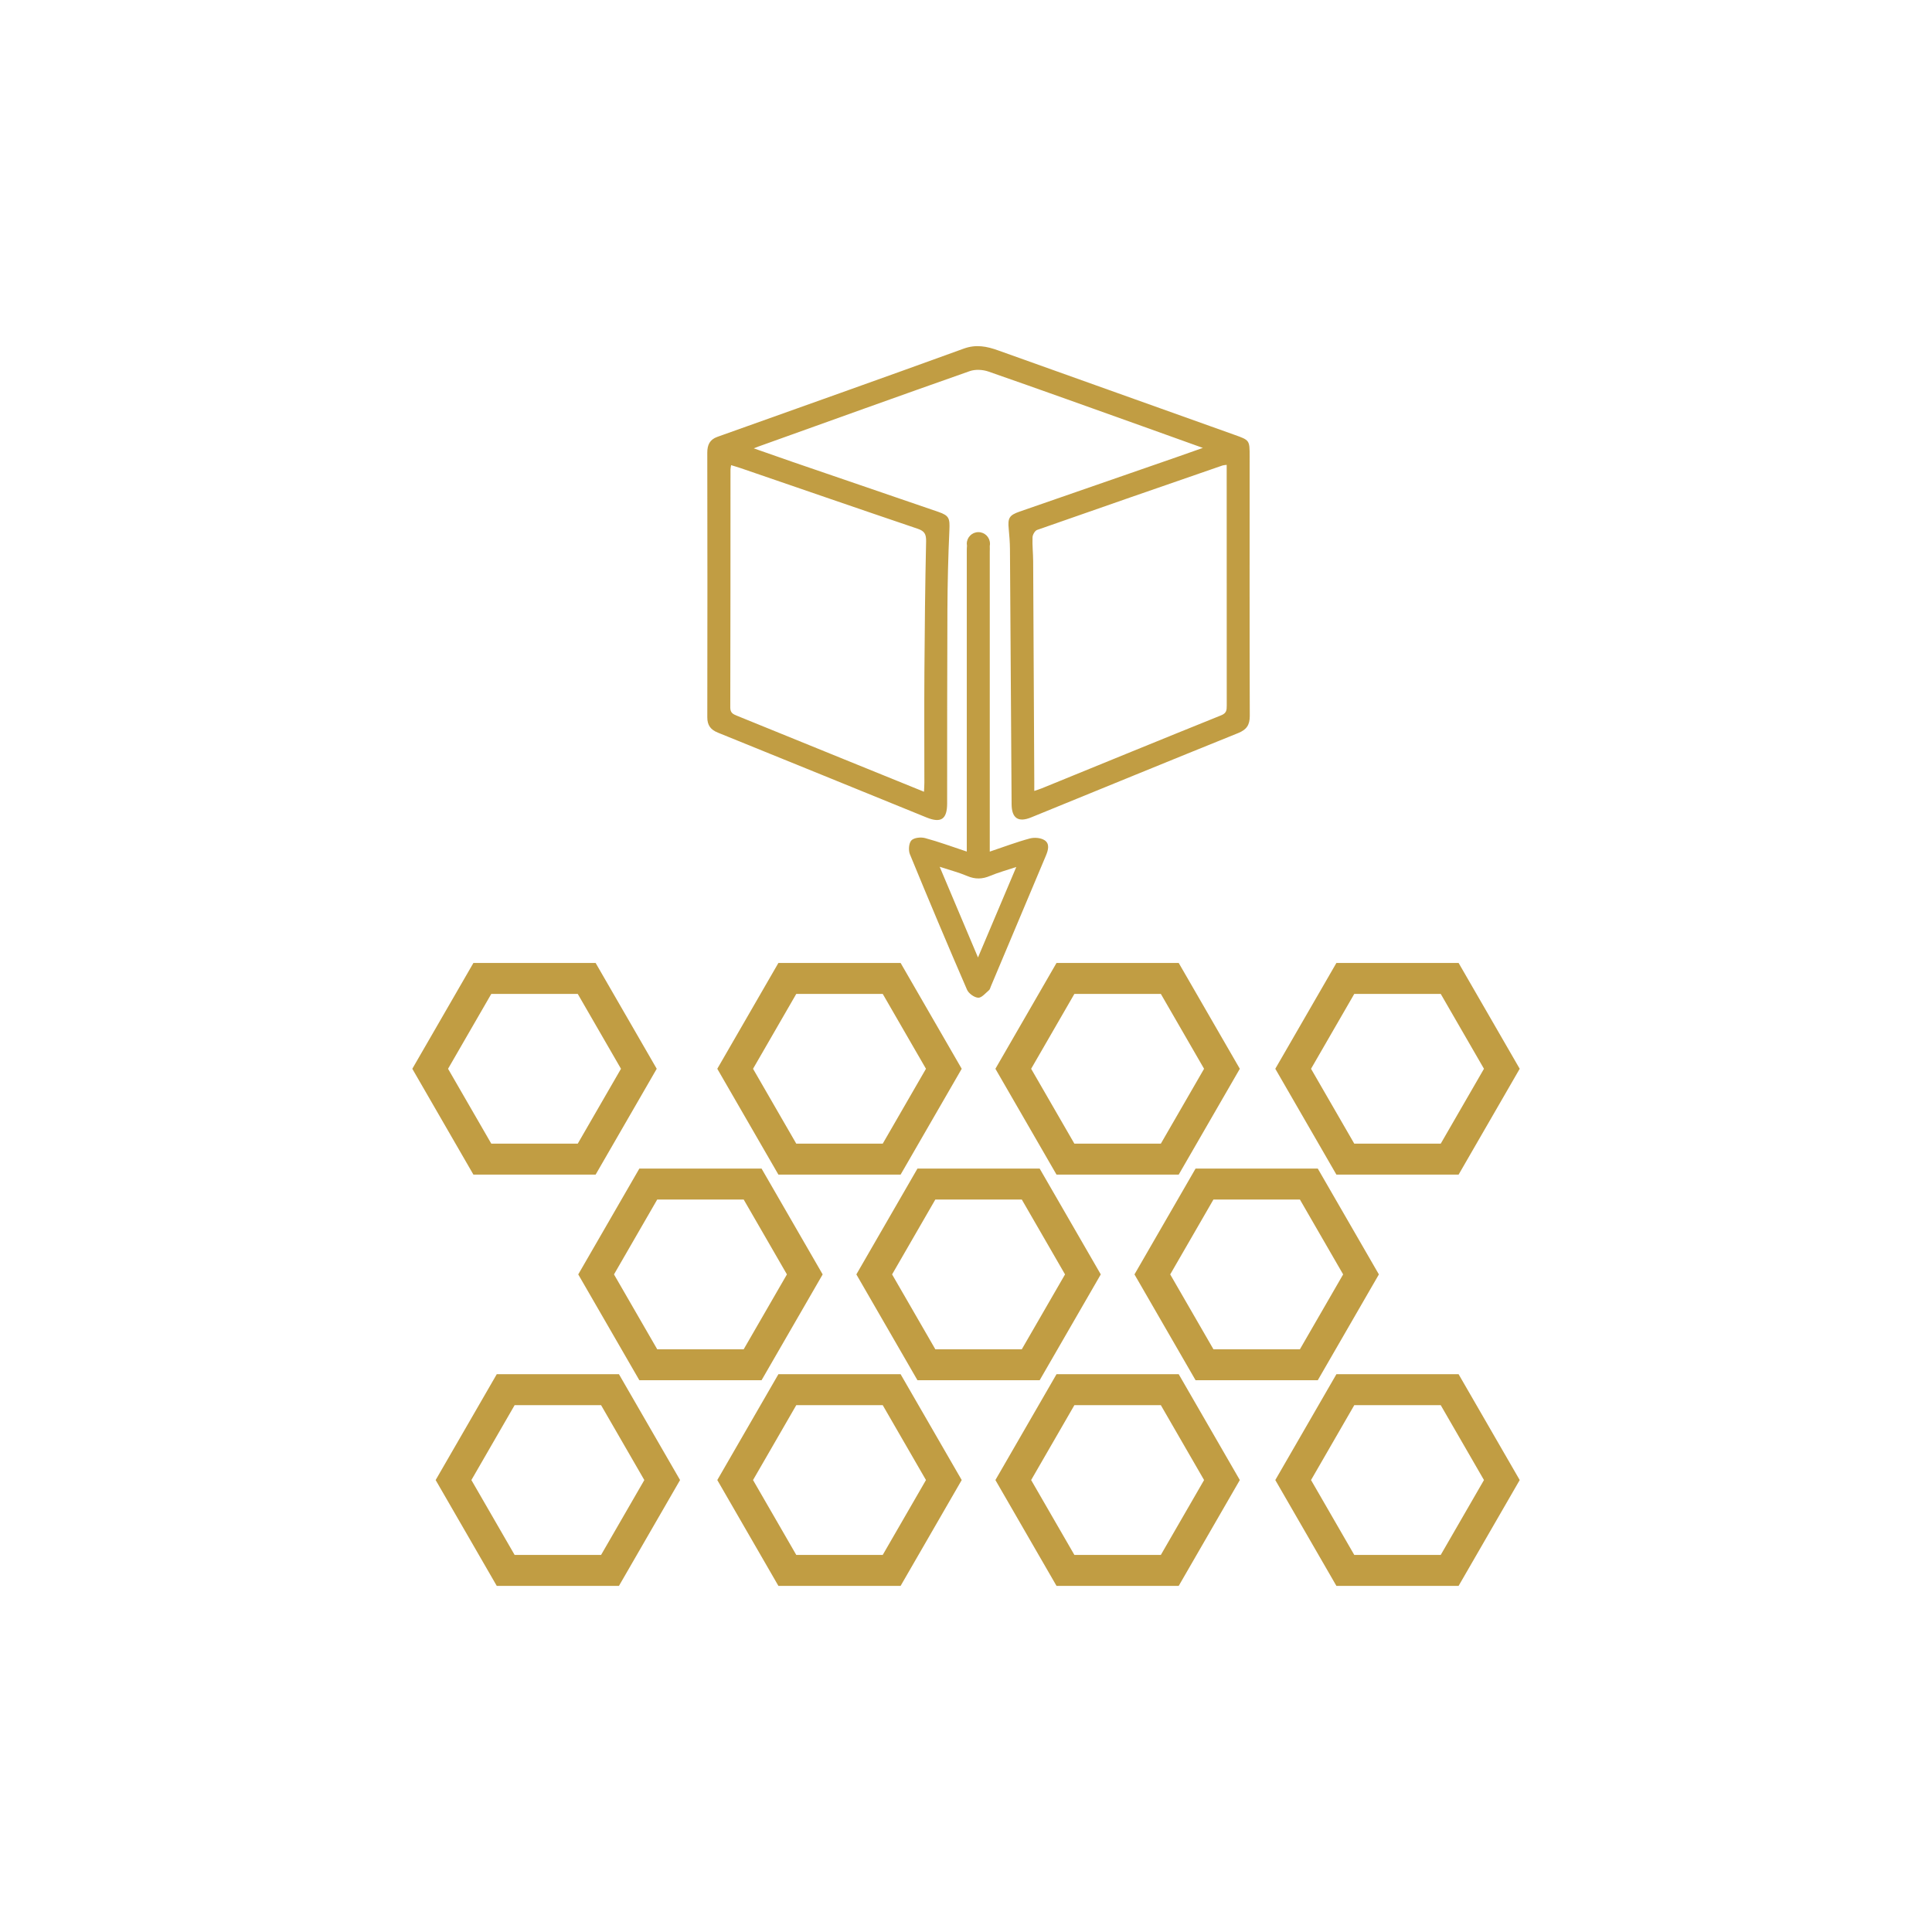 <?xml version="1.0" encoding="UTF-8"?>
<svg id="Layer_1" data-name="Layer 1" xmlns="http://www.w3.org/2000/svg" viewBox="0 0 1000 1000">
  <defs>
    <style>
      .cls-1 {
        fill: #c19d43;
      }
    </style>
  </defs>
  <path class="cls-1" d="m622.59,231.83c-10.98-3.94-20.98-7.54-31-11.12-26.66-9.52-53.29-19.11-80.02-28.41-2.92-1.01-6.78-1.21-9.64-.2-36.52,12.84-72.93,25.97-109.38,39.03-.5.18-.98.39-2.39.94,7.28,2.55,13.71,4.83,20.17,7.05,25.11,8.62,50.23,17.2,75.34,25.82,5.64,1.93,6.01,3.36,5.73,9.5-.62,13.63-.95,27.28-1.02,40.93-.16,33.47-.12,66.94-.14,100.41,0,8.22-3.1,10.41-10.66,7.34-36-14.64-71.98-29.33-108.01-43.91-3.77-1.53-5.48-3.82-5.47-7.95.07-45.65.08-91.31-.01-136.96,0-4.06,1.3-6.78,5.17-8.17,42.54-15.19,85.13-30.27,127.59-45.69,6.4-2.32,11.94-1.17,17.83.94,40.73,14.59,81.47,29.13,122.22,43.66,7.91,2.82,7.91,2.76,7.91,11.21,0,44.77-.07,89.55.07,134.32.01,4.71-1.68,7.12-6.02,8.87-35.77,14.44-71.45,29.08-107.16,43.65-6.66,2.72-10.05.41-10.1-6.84-.27-44.04-.53-88.07-.85-132.11-.03-3.51-.32-7.04-.65-10.54-.52-5.47.28-6.93,5.65-8.8,27.15-9.44,54.32-18.84,81.48-28.26,4.13-1.43,8.24-2.9,13.35-4.7Zm-144.33,177.97c.09-2.02.19-3.3.19-4.58,0-19.22-.11-38.44.02-57.66.15-22.44.38-44.89.88-67.32.08-3.72-.79-5.36-4.36-6.56-30.55-10.34-61.03-20.88-91.54-31.35-1.59-.55-3.22-1-5.04-1.57-.16,1.12-.31,1.69-.31,2.25-.02,41.08,0,82.16-.11,123.24,0,2.76,1.5,3.42,3.47,4.22,18.61,7.54,37.2,15.13,55.8,22.69,13.43,5.46,26.86,10.9,41,16.64Zm156.66-169.19c-1.05.15-1.65.15-2.18.33-31.99,11.07-63.99,22.13-95.93,33.35-1.13.4-2.31,2.44-2.37,3.76-.18,4.09.29,8.2.32,12.3.22,37.99.39,75.98.58,113.97,0,1.53,0,3.06,0,5.07,1.77-.61,2.87-.94,3.92-1.37,30.94-12.62,61.85-25.3,92.85-37.79,2.76-1.11,2.85-2.71,2.85-5.03-.04-40.05-.03-80.09-.03-120.14,0-1.42,0-2.85,0-4.46Z"/>
  <path class="cls-1" d="m540.65,434.89c-1.95-1.27-5.27-1.53-7.61-.9-6.76,1.81-13.33,4.32-20.74,6.8v-155.26c0-1.02.08-2,0-2.95.08-.37.11-.75.11-1.15,0-3.31-2.69-6-6-6s-6,2.69-6,6c0,.34.03.68.1,1-.09.99-.1,1.96-.1,2.81-.02,49.9,0,99.78,0,149.67v5.86c-7.7-2.55-14.56-5.09-21.59-6.98-2.2-.59-5.76-.22-7.09,1.2-1.34,1.44-1.6,5.12-.77,7.16,9.63,23.46,19.48,46.83,29.56,70.1.85,1.96,3.73,4.04,5.79,4.17,1.79.11,3.79-2.4,5.59-3.89.51-.42.67-1.29.96-1.96,9.49-22.57,18.97-45.14,28.5-67.69,1.22-2.9,2.1-6.16-.71-8Zm-34.44,60.7c-6.75-15.97-13.04-30.85-19.83-46.94,5.42,1.78,9.99,2.95,14.28,4.78,4.09,1.74,7.78,1.64,11.81-.07,4.1-1.73,8.45-2.9,13.56-4.61-6.73,15.89-13.06,30.86-19.82,46.83Z"/>
  <path class="cls-1" d="m466.15,607.98h-63.25l-31.63-54.78,31.63-54.78h63.25l31.63,54.78-31.63,54.78Zm-54-16.02h44.75l22.38-38.76-22.38-38.76h-44.75l-22.38,38.76,22.38,38.76Z"/>
  <path class="cls-1" d="m308.29,607.98h-63.25l-31.63-54.78,31.63-54.78h63.25l31.63,54.78-31.63,54.78Zm-54-16.02h44.75l22.38-38.76-22.38-38.76h-44.75l-22.38,38.76,22.38,38.76Z"/>
  <path class="cls-1" d="m610.1,607.98h-63.25l-31.63-54.78,31.63-54.78h63.25l31.63,54.78-31.63,54.78Zm-54-16.02h44.75l22.38-38.76-22.38-38.76h-44.75l-22.38,38.76,22.38,38.76Z"/>
  <path class="cls-1" d="m754.97,607.98h-63.25l-31.63-54.78,31.63-54.78h63.25l31.63,54.78-31.63,54.78Zm-54-16.02h44.75l22.38-38.76-22.38-38.76h-44.75l-22.38,38.76,22.38,38.76Z"/>
  <path class="cls-1" d="m754.97,820.85h-63.25l-31.63-54.78,31.63-54.78h63.25l31.63,54.78-31.63,54.78Zm-54-16.02h44.75l22.38-38.76-22.38-38.76h-44.75l-22.38,38.76,22.38,38.76Z"/>
  <path class="cls-1" d="m394.18,714.41h-63.25l-31.63-54.78,31.63-54.78h63.25l31.63,54.78-31.63,54.78Zm-54-16.02h44.75l22.38-38.76-22.38-38.76h-44.75l-22.38,38.76,22.38,38.76Z"/>
  <path class="cls-1" d="m538.13,714.41h-63.25l-31.63-54.78,31.63-54.78h63.25l31.63,54.78-31.63,54.78Zm-54-16.02h44.75l22.38-38.76-22.38-38.76h-44.75l-22.38,38.76,22.38,38.76Z"/>
  <path class="cls-1" d="m682.08,714.41h-63.25l-31.63-54.78,31.63-54.78h63.25l31.63,54.78-31.63,54.78Zm-54-16.02h44.75l22.38-38.76-22.38-38.76h-44.75l-22.38,38.76,22.38,38.76Z"/>
  <path class="cls-1" d="m466.15,820.85h-63.25l-31.63-54.78,31.63-54.78h63.25l31.63,54.78-31.63,54.78Zm-54-16.02h44.75l22.38-38.76-22.38-38.76h-44.75l-22.38,38.76,22.38,38.76Z"/>
  <path class="cls-1" d="m320.37,820.85h-63.25l-31.63-54.78,31.63-54.78h63.25l31.63,54.78-31.63,54.78Zm-54-16.02h44.75l22.38-38.76-22.38-38.76h-44.75l-22.38,38.76,22.38,38.76Z"/>
  <path class="cls-1" d="m610.1,820.85h-63.25l-31.63-54.78,31.63-54.78h63.25l31.63,54.78-31.63,54.78Zm-54-16.02h44.75l22.38-38.76-22.38-38.76h-44.75l-22.38,38.76,22.38,38.76Z"/>
</svg>